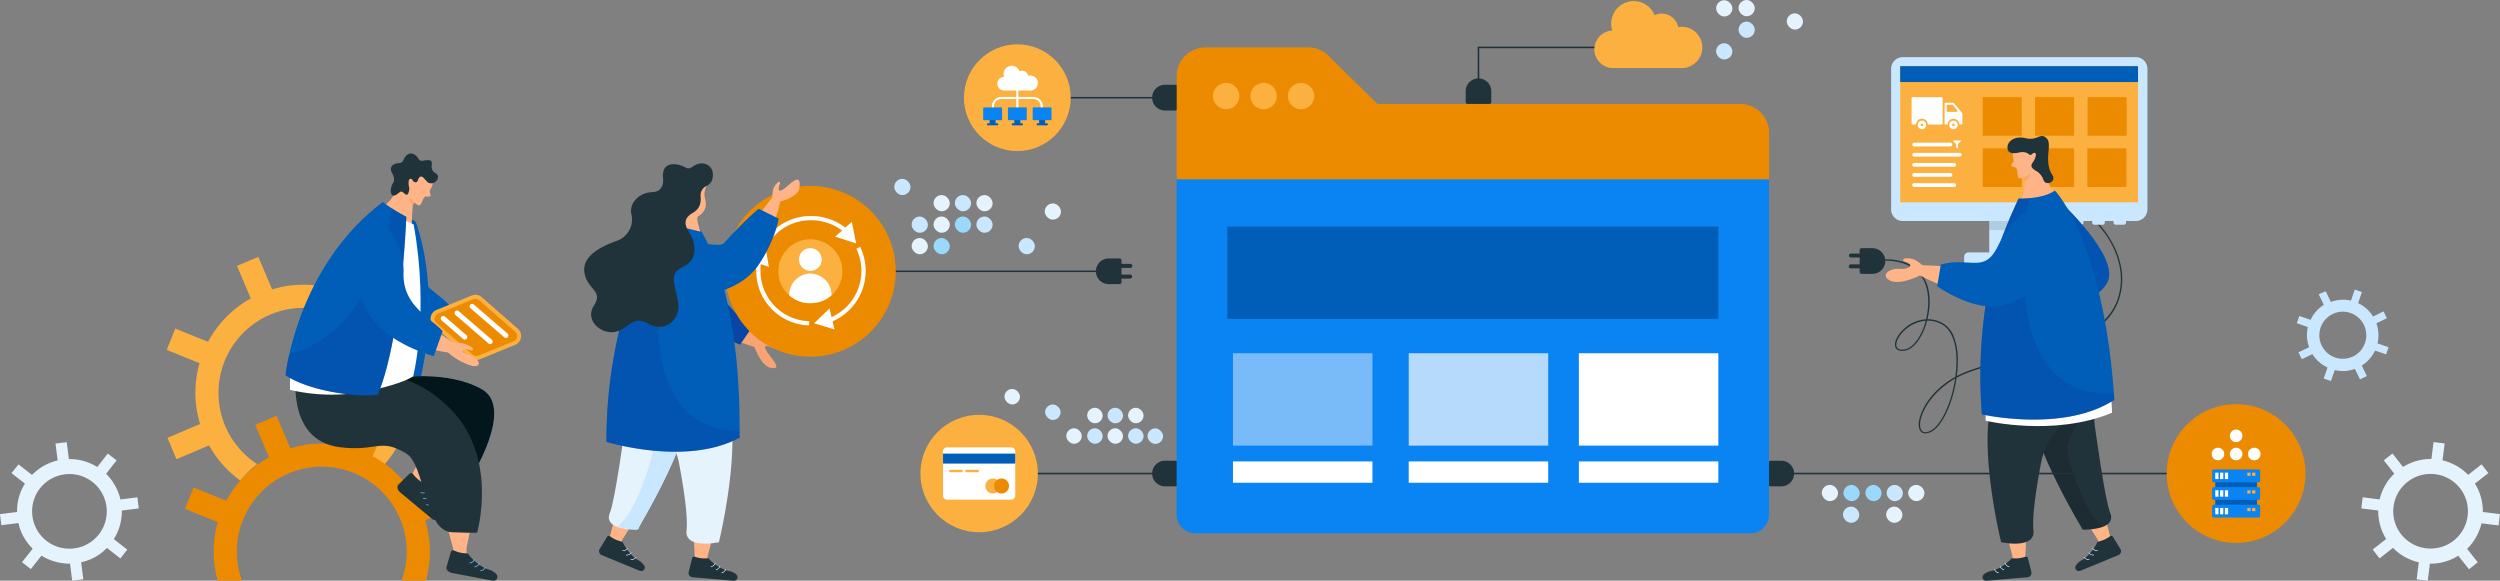 <svg id="Layer_1" data-name="Layer 1" xmlns="http://www.w3.org/2000/svg" xmlns:xlink="http://www.w3.org/1999/xlink" viewBox="0 0 1171 272"><rect x="0" y="0" width="1171" height="272" fill="#808080" stroke="none"/><defs><style>.cls-1{fill:#fbb040;}.cls-15,.cls-2,.cls-20{fill:none;}.cls-2{stroke:#21333a;stroke-width:0.75px;}.cls-15,.cls-2{stroke-miterlimit:10;}.cls-3{fill:#21333a;}.cls-4{fill:#c9e8ff;}.cls-5{opacity:0.15;}.cls-6{fill:#005eb8;}.cls-7{opacity:0.4;}.cls-18,.cls-19,.cls-8{fill:#fff;}.cls-9{fill:#ed8b00;}.cls-10{fill:#feb487;}.cls-11{fill:#000405;}.cls-12{fill:#f7a374;}.cls-13{fill:#0845a5;}.cls-14{fill:#e5f3fd;}.cls-15{stroke:#fcfcfc;stroke-width:2px;}.cls-16{clip-path:url(#clip-path);}.cls-17{fill:#0a84f2;}.cls-18{opacity:0.45;}.cls-19{opacity:0.7;}.cls-21{fill:#70bef2;}.cls-22{fill:#03161c;}.cls-23{fill:#9ad9fc;}</style><clipPath id="clip-path"><circle class="cls-1" cx="379.57" cy="127.08" r="15"/></clipPath></defs><polyline class="cls-2" points="773.04 22.21 692.52 22.21 692.52 49.06"/><path class="cls-3" d="M692.52,36.74a6,6,0,0,0-6,6V47.8a.94.94,0,0,0,.94.94h10.11a1,1,0,0,0,.95-.94V42.74A6,6,0,0,0,692.52,36.74Z"/><path class="cls-1" d="M788,12.53a9.3,9.3,0,0,0-1.91.19,7.89,7.89,0,0,0-9.31-6.19,7.4,7.4,0,0,0-1.76.57A10.55,10.55,0,0,0,755.11,14c0,.11.07.19.11.3a8.8,8.8,0,0,0,.26,17.59H788a9.68,9.68,0,0,0,0-19.35Z"/><path class="cls-3" d="M901.85,203a2.92,2.92,0,0,1-1.68-.49c-1.16-.81-1.65-2.54-1.37-4.86.43-3.64,2.68-8.18,6-12.13a38.94,38.94,0,0,1,11.08-9,53,53,0,0,0,.53-8c-.12-8.67-2.75-14.67-7.39-16.88a14.18,14.18,0,0,0-6.36-1.46,29.49,29.49,0,0,1-4.12,9.36c-2.24,3.17-4.83,4.83-7.49,4.83h-.18c-2-.06-2.79-1-3.08-1.81-.79-2.13.85-5.62,4-8.5a17.43,17.43,0,0,1,7.68-4.13,15.58,15.58,0,0,1,2.68-.38c1.36-5.5,1.51-11.72-.43-16.76-1.84-4.79-5.55-8-11-9.64a24.58,24.58,0,0,0-7.73-1,.33.33,0,0,1-.34-.31.32.32,0,0,1,.3-.34,25.23,25.23,0,0,1,7.95,1,16.77,16.77,0,0,1,11.45,10c2,5.1,1.83,11.39.49,17h0a14.87,14.87,0,0,1,6.47,1.51,12.19,12.19,0,0,1,5.89,6.76,29.76,29.76,0,0,1,1.87,10.7,53.41,53.41,0,0,1-.48,7.66,43.94,43.94,0,0,1,4.51-2.05c6.5-2.53,14.17-4.42,22.29-6.43,10.45-2.58,21.26-5.25,30.16-9.47,10-4.76,16.09-10.86,18.53-18.64,3.23-10.28,0-19.54-3.18-25.5A46.06,46.06,0,0,0,981,103.54a.33.33,0,1,1,.44-.48,46.6,46.6,0,0,1,8,10.76,38.25,38.25,0,0,1,4.16,11.68,30.27,30.27,0,0,1-.93,14.32c-2.5,8-8.68,14.2-18.88,19-9,4.25-19.79,6.93-30.27,9.52-8.1,2-15.76,3.89-22.21,6.4a43,43,0,0,0-4.86,2.24,61.21,61.21,0,0,1-3,12.15c-2.42,6.69-5.63,11.45-8.8,13.08A6.28,6.28,0,0,1,901.85,203Zm13.93-25.64A38.36,38.36,0,0,0,905.31,186c-3.26,3.87-5.45,8.28-5.87,11.8-.24,2,.16,3.59,1.1,4.25s2.19.48,3.82-.36c3-1.55,6.12-6.19,8.5-12.72A61.76,61.76,0,0,0,915.78,177.4ZM902,150.25a16.62,16.62,0,0,0-9.76,4.34c-2.91,2.66-4.52,5.94-3.84,7.79.33.89,1.17,1.35,2.5,1.39,3.15.09,5.61-2.42,7.12-4.55A28.56,28.56,0,0,0,902,150.25Z"/><rect class="cls-4" x="931.76" y="94.34" width="27.85" height="24.46"/><g class="cls-5"><rect class="cls-3" x="931.76" y="97.45" width="27.85" height="10.32"/></g><path class="cls-4" d="M1000.25,26.76h-109a5.46,5.46,0,0,0-5.45,5.45V98.08a5.46,5.46,0,0,0,5.45,5.45h78.81v.74a1,1,0,0,0,.95,1h3.89a1,1,0,0,0,1-1v-.74H980v.74a1,1,0,0,0,1,1h3.89a1,1,0,0,0,1-1v-.74h4.1v.74a1,1,0,0,0,.95,1h3.89a1,1,0,0,0,1-1v-.74h4.59a5.46,5.46,0,0,0,5.44-5.45V32.21A5.46,5.46,0,0,0,1000.25,26.76Z"/><rect class="cls-1" x="913.88" y="7.19" width="63.76" height="111.4" transform="translate(1008.64 -882.87) rotate(90)"/><rect class="cls-6" x="942.04" y="-20.98" width="7.43" height="111.4" transform="translate(980.47 -911.04) rotate(90)"/><g class="cls-7"><circle class="cls-8" cx="944.27" cy="99.07" r="2.19"/></g><rect class="cls-4" x="920.03" y="118.23" width="51.46" height="6.79" rx="1.91"/><rect id="_Path_27" data-name=" Path 27" class="cls-9" x="928.71" y="45.49" width="18.29" height="18.09"/><rect id="_Path_30-2" data-name=" Path 30-2" class="cls-9" x="953.21" y="45.49" width="18.29" height="18.09"/><rect id="_Path_30-2-2" data-name=" Path 30-2-2" class="cls-9" x="977.83" y="45.49" width="18.29" height="18.09"/><rect id="_Path_27-2" data-name=" Path 27-2" class="cls-9" x="928.71" y="69.49" width="18.29" height="18.09"/><rect id="_Path_30-2-3" data-name=" Path 30-2-3" class="cls-9" x="953.21" y="69.49" width="18.29" height="18.09"/><rect id="_Path_30-2-4" data-name=" Path 30-2-4" class="cls-9" x="977.7" y="69.49" width="18.29" height="18.09"/><path class="cls-8" d="M913.58,68.6h-17a.92.92,0,0,1-.88-.88h0a.92.92,0,0,1,.88-.89h17a.93.93,0,0,1,.88.89h0A.93.93,0,0,1,913.58,68.6Z"/><path class="cls-8" d="M918.6,65.87c0-.07-.08-.07-.15-.07H915c-.07,0-.15,0-.15.07a.18.18,0,0,0,0,.2l1.34,1.34v1.34a.26.26,0,0,0,0,.15l.69.69s.08,0,.15,0h0c.08,0,.08-.07.08-.15v-2l1.34-1.35A.45.45,0,0,0,918.6,65.87Z"/><path class="cls-8" d="M918,73.35H896.58a.92.92,0,0,1-.88-.88h0a.92.92,0,0,1,.88-.88H918a.92.92,0,0,1,.89.88h0A.92.92,0,0,1,918,73.35Z"/><path class="cls-8" d="M915.34,78.07h-18.8a.92.92,0,0,1-.88-.88h0a.91.91,0,0,1,.88-.88h18.8a.91.91,0,0,1,.88.88h0A.9.9,0,0,1,915.34,78.07Z"/><path class="cls-8" d="M913.58,82.82h-17a.92.92,0,0,1-.88-.88h0a.92.92,0,0,1,.88-.88h17a.92.92,0,0,1,.88.88h0a.84.84,0,0,1-.81.88A.09.09,0,0,1,913.58,82.82Z"/><path class="cls-8" d="M915.34,87.58h-18.8a.92.92,0,0,1-.88-.88h0a.91.91,0,0,1,.88-.88h18.8a.91.91,0,0,1,.88.88h0A.9.9,0,0,1,915.34,87.58Z"/><path class="cls-8" d="M915,56.51a2,2,0,1,0,2,2A2,2,0,0,0,915,56.51Zm0,2.62a.6.6,0,1,1,.6-.6A.6.6,0,0,1,915,59.13Z"/><path class="cls-8" d="M914.82,48.11h-3.49a.47.47,0,0,0-.48.47v9.28a.48.48,0,0,0,.48.48h.5a.48.48,0,0,0,.48-.41,2.74,2.74,0,0,1,5.41,0,.48.48,0,0,0,.48.41h.5a.48.48,0,0,0,.48-.48V53.22a.46.46,0,0,0-.11-.3l-3.88-4.64A.48.48,0,0,0,914.82,48.11Zm-3,3.8V49.53a.48.48,0,0,1,.48-.47h2.09a.47.47,0,0,1,.37.17l2,2.38a.47.47,0,0,1-.36.78h-4.08A.48.48,0,0,1,911.8,51.91Z"/><path class="cls-8" d="M895.86,58.34h1.22a.47.47,0,0,0,.47-.41,2.74,2.74,0,0,1,5.42,0,.48.48,0,0,0,.48.41h6a.48.48,0,0,0,.48-.48V46a.47.47,0,0,0-.48-.47H895.86a.47.47,0,0,0-.47.47v11.9A.48.48,0,0,0,895.86,58.34Z"/><path class="cls-8" d="M900.26,56.51a2,2,0,1,0,2,2A2,2,0,0,0,900.26,56.51Zm0,2.62a.6.6,0,1,1,.6-.6A.6.6,0,0,1,900.26,59.13Z"/><polygon class="cls-10" points="977.88 245.3 982.7 253 983.03 254.98 989.21 252.67 988.22 250.58 985.96 242.04 977.88 245.3"/><path class="cls-3" d="M974.73,267.23c-1.25.52-2.18.25-2.62-1s1.6-3.11,3.1-3.91c2.92-1.58,6-5.69,7.07-8.14a.84.84,0,0,1,.6-.5,14.44,14.44,0,0,0,5.48-2.5.9.9,0,0,1,1.33.24l3.48,5.67a2,2,0,0,1-.95,2.94Z"/><path class="cls-4" d="M980.74,260.15h0a2.64,2.64,0,0,1-2.39-1.09.18.18,0,0,1,0-.24.17.17,0,0,1,.23.05h0a2.31,2.31,0,0,0,2.08.95.17.17,0,0,1,.18.15A.16.16,0,0,1,980.74,260.15Z"/><path class="cls-4" d="M982.48,258.09h0a2.61,2.61,0,0,1-2.39-1.1.17.17,0,1,1,.28-.18h0a2.33,2.33,0,0,0,2.08.95.17.17,0,0,1,.18.15A.16.16,0,0,1,982.48,258.09Z"/><path class="cls-4" d="M978.59,262.31h0a2.66,2.66,0,0,1-2.39-1.1.16.16,0,0,1,0-.23.18.18,0,0,1,.24.05,2.33,2.33,0,0,0,2.08.95.16.16,0,0,1,.05.32Z"/><path class="cls-3" d="M984.71,180.05c-2,6.37-4.8,11.8-3.34,20.49,0,0,4.63,34.07,7,39.54s-3.45,7.94-12.75,8.06c0,0-24.61-40-25.79-62.7Z"/><g class="cls-5"><path class="cls-11" d="M968.63,213.53c-2.75-9.27,12.69-26.14,12.69-26.14l-31,2.7c3,18.38,17.26,44.31,22.93,54.1v0l.16.27v0l.14.23,0,.06.13.22,0,0,.13.21,0,.05.12.2,0,0,.12.2,0,0,.11.19,0,.05.22.38,0,.06.36.6,0,.07,0,.08,0,.06.06.09,0,.06,0,.06,0,.07,0,0,0,.07,0,.05,0,.05,0,0,0,.07h0l.15.25h.79l.65,0h.12l.63,0h.09l.65,0h0l.64-.06h.06l.6-.07h.09l.58-.07h.07c.41-.05.8-.12,1.18-.18h0l.54-.11h.06l.52-.11.05,0c.36-.08.7-.17,1-.27h0l.47-.15h0l.44-.16,0,0,.42-.17h0C976.23,239.53,970.63,220.26,968.63,213.53Z"/></g><polygon class="cls-10" points="940.42 252.03 942.7 260.82 942.42 262.81 949 262.47 948.69 260.18 949.1 251.36 940.42 252.03"/><path class="cls-3" d="M930.81,272c-1.36.12-2.16-.41-2.19-1.77s2.46-2.49,4.13-2.8c3.27-.63,7.47-3.61,9.2-5.63a.88.88,0,0,1,.73-.3,14.17,14.17,0,0,0,6-.73.9.9,0,0,1,1.19.63l1.62,6.46a2,2,0,0,1-1.8,2.52Z"/><path class="cls-4" d="M938.67,267.05h0a2.68,2.68,0,0,1-1.95-1.76.17.17,0,0,1,.12-.21.15.15,0,0,1,.2.11h0a2.35,2.35,0,0,0,1.7,1.54.16.16,0,0,1,.13.19A.17.17,0,0,1,938.67,267.05Z"/><path class="cls-4" d="M941,265.61h0a2.67,2.67,0,0,1-1.95-1.77.16.16,0,0,1,.12-.2.15.15,0,0,1,.2.11h0a2.33,2.33,0,0,0,1.7,1.53.17.17,0,0,1,0,.34Z"/><path class="cls-4" d="M936,268.46h0a2.62,2.62,0,0,1-1.94-1.77.15.15,0,0,1,.11-.2.16.16,0,0,1,.21.11,2.28,2.28,0,0,0,1.7,1.53.16.16,0,0,1,.12.2A.16.16,0,0,1,936,268.46Z"/><path class="cls-3" d="M976,190.33c-2.8,3.28-6.44,5.32-10.45,9.15a32.07,32.07,0,0,0-9.5,17.23c-1.93,10-4.35,24.89-3.57,31.76.66,5.82-6.17,7.2-15.17,5.49,0,0-11-45-4-66.59Z"/><path class="cls-8" d="M930.07,192.54v4.53s32,7.65,59.24-3.76l-.39-6.74Z"/><path class="cls-10" d="M946.22,97.87s2.66-12.89,2.34-14.33-2.84,1.25-3.35-.75,0-4-1.39-4.41-2.46-.66-1.25-1.91.14-2.37.28-4a6.33,6.33,0,0,1,1.44-3.58c.74-1,2.14-2.65,7.62-1.53s7.67,3.49,6.92,6.6a23.53,23.53,0,0,0,.14,10c.55,2.6,3.24,6.74,3.24,6.74s-6.36,5.52-9.43,5.84A40.6,40.6,0,0,0,946.22,97.87Z"/><path class="cls-12" d="M948.06,83.09a15.64,15.64,0,0,0,2.87-1.5c1.25-.89-1.4,2.79-2.51,3.39C948.42,85,948.88,83.12,948.06,83.09Z"/><path class="cls-3" d="M952.11,76.13c1.16-1.56,2.1-4.22,1.06-4.48a1,1,0,0,0-1.09.31,1.6,1.6,0,0,1-1.47.57s-1.22-1.72-4.47-1.2c0,0-4.64,1.41-5.57-.91-1.3-3.24,2.2-7.13,8.17-5.7,5.76,1.38,6.87-2.85,9.85,0S957,75.22,961.31,82c2.15,3.38-3.37,5.31-4.15,2.2a8.3,8.3,0,0,0-2.46-3.5C953.15,79.63,950.3,78.54,952.11,76.13Z"/><path class="cls-6" d="M964.4,93.84s28.77,26.43,22.71,38.34C982,142.17,964.85,144,964.85,144l-2.2-35.7Z"/><g class="cls-7"><path class="cls-13" d="M964.4,93.84s28.77,26.43,22.71,38.34C982,142.17,964.85,144,964.85,144l-2.2-35.7Z"/></g><path class="cls-6" d="M988.55,188.38c-23.81,14-60.23,5.7-60.23,5.7a223.71,223.71,0,0,1,6.73-75.25A239.9,239.9,0,0,1,945.5,93s11.46.38,17-3.76c0,0,22.94,23.33,27.87,98.13Z"/><g class="cls-7"><path class="cls-13" d="M988.55,188.38l1.8-1c-.07-1-.14-2-.21-3-54.47,2.31-41.78-78.56-39.41-91.52a47.86,47.86,0,0,1-5.23.2,239.9,239.9,0,0,0-10.45,25.85,223.71,223.71,0,0,0-6.73,75.25S964.74,202.36,988.55,188.38Z"/></g><path class="cls-10" d="M926.69,139.7s-16.86-5-27.38-10.7c0,0-10.25,5.32-14.83,1.94-3.35-2.46.89-5.34,5.13-5s6.28-1.38,4.53-2.53-2.6-.7-2.67-1.66c-.09-1.16,3.66-.91,5.5,0a17.53,17.53,0,0,1,3.51,2.5s20.76.37,28.18,3.46Z"/><path class="cls-6" d="M961.06,98.39c-1.77-1.32-6.75-2-8.86-1.39-4.16,1.27-11.76,8.75-16.3,18.14-6.48,13.41-13.11,4.94-26.82,8.77l-1.7,10.17s18.16,13.19,32.38,8.5C963.25,134.82,972.79,107.18,961.06,98.39Z"/><path class="cls-3" d="M872,120.63h-5a.94.94,0,1,1,0-1.88h5a.94.94,0,1,1,0,1.88Z"/><path class="cls-3" d="M872,125.69h-5a.95.95,0,1,1,0-1.89h5a.95.95,0,1,1,0,1.89Z"/><path class="cls-3" d="M877.07,116.22H872a.94.94,0,0,0-.94.94v10.11a.94.94,0,0,0,.94,1h5.06a6,6,0,0,0,0-12Z"/><path class="cls-3" d="M513.74,127.45H419a.38.38,0,0,1-.37-.37.37.37,0,0,1,.37-.37h94.7a.37.37,0,0,1,.37.37A.38.38,0,0,1,513.74,127.45Z"/><path class="cls-3" d="M523.43,124.55a.94.94,0,0,1,.94-.94h5.06a.94.94,0,0,1,0,1.88h-5.06A.94.94,0,0,1,523.43,124.55Z"/><path class="cls-3" d="M523.43,129.61a.94.94,0,0,1,.94-1h5.06a.95.95,0,0,1,0,1.89h-5.06A.94.94,0,0,1,523.43,129.61Z"/><path class="cls-3" d="M513.32,127.08a6,6,0,0,0,6,6h5a.94.94,0,0,0,1-1V122a.94.94,0,0,0-1-.94h-5A6,6,0,0,0,513.32,127.08Z"/><polygon class="cls-10" points="296.19 245.3 291.37 253 291.04 254.98 284.86 252.67 285.85 250.58 288.12 242.04 296.19 245.3"/><path class="cls-3" d="M299.34,267.23c1.26.52,2.18.25,2.62-1s-1.6-3.11-3.09-3.91c-2.93-1.58-6-5.69-7.08-8.14a.84.84,0,0,0-.6-.5,14.44,14.44,0,0,1-5.48-2.5.89.89,0,0,0-1.32.24l-3.49,5.67a2,2,0,0,0,1,2.94Z"/><path class="cls-4" d="M293.33,260.15h0a2.64,2.64,0,0,0,2.39-1.09.18.18,0,0,0-.05-.24.17.17,0,0,0-.23.05h0a2.31,2.31,0,0,1-2.08.95.17.17,0,0,0-.18.15A.17.17,0,0,0,293.33,260.15Z"/><path class="cls-4" d="M291.59,258.09h0A2.61,2.61,0,0,0,294,257a.17.17,0,0,0,0-.23.18.18,0,0,0-.24.05h0a2.33,2.33,0,0,1-2.08.95.17.17,0,0,0-.18.15A.17.17,0,0,0,291.59,258.09Z"/><path class="cls-4" d="M295.48,262.31h0a2.68,2.68,0,0,0,2.4-1.1.17.17,0,0,0-.28-.18,2.35,2.35,0,0,1-2.08.95.16.16,0,0,0-.19.15A.16.16,0,0,0,295.48,262.31Z"/><path class="cls-14" d="M289.36,180.05c2,6.37,4.81,11.8,3.34,20.49,0,0-4.63,34.07-7,39.54s3.45,7.94,12.74,8.06c0,0,24.61-40,25.79-62.7Z"/><path class="cls-4" d="M305.44,213.53c2.75-9.27-12.69-26.14-12.69-26.14l31,2.7c-3,18.38-17.26,44.31-22.93,54.1v0l-.16.27v0l-.13.23,0,.06-.12.22,0,0-.12.21,0,.05-.12.2,0,0-.12.2,0,0-.11.19,0,.05-.22.38,0,.06-.35.6-.05.07-.05.08,0,.06-.06.09,0,.06,0,.06,0,.07,0,0,0,.07,0,.05,0,.05,0,0,0,.07h0l-.15.25h-.79l-.65,0h-.12l-.63,0h-.09l-.65,0h0l-.63-.06h-.07l-.6-.07h-.09l-.58-.07h-.07c-.41-.05-.8-.12-1.18-.18h0l-.55-.11h-.06l-.52-.11-.05,0c-.36-.08-.7-.17-1-.27h0l-.47-.15h-.05l-.43-.16-.05,0-.42-.17h0C297.84,239.53,303.45,220.26,305.44,213.53Z"/><polygon class="cls-10" points="333.65 252.03 331.38 260.82 331.65 262.81 325.07 262.47 325.38 260.18 324.97 251.36 333.65 252.03"/><path class="cls-3" d="M343.26,272c1.36.12,2.16-.41,2.19-1.77s-2.46-2.49-4.13-2.8c-3.27-.63-7.47-3.61-9.2-5.63a.88.88,0,0,0-.73-.3,14.19,14.19,0,0,1-6-.73.9.9,0,0,0-1.19.63l-1.61,6.46a2,2,0,0,0,1.79,2.52Z"/><path class="cls-4" d="M335.4,267.05h0a2.68,2.68,0,0,0,1.95-1.76.17.17,0,0,0-.12-.21.15.15,0,0,0-.2.11h0a2.35,2.35,0,0,1-1.7,1.54.16.16,0,0,0-.13.19A.17.17,0,0,0,335.4,267.05Z"/><path class="cls-4" d="M333.12,265.61h0a2.67,2.67,0,0,0,2-1.77.16.16,0,0,0-.12-.2.15.15,0,0,0-.2.11h0a2.33,2.33,0,0,1-1.7,1.53.17.17,0,0,0,0,.34Z"/><path class="cls-4" d="M338.1,268.46h0a2.67,2.67,0,0,0,1.95-1.77.17.17,0,0,0-.33-.09,2.28,2.28,0,0,1-1.69,1.53.17.17,0,0,0-.13.2A.16.16,0,0,0,338.1,268.46Z"/><path class="cls-14" d="M298,190.33c2.8,3.28,6.44,5.32,10.46,9.15A32.11,32.11,0,0,1,318,216.71c1.93,10,4.35,24.89,3.57,31.76-.66,5.82,6.17,7.2,15.17,5.49,0,0,11-45,4-66.59Z"/><path class="cls-12" d="M339,157a111.79,111.79,0,0,0,14.41,5.54s3.1,9.12,7.82,9.82c4.13.6,2.33-1.87-.71-5.86s-2.46-4.65-.74-4.32,2,1.1,2.58.56-1.67-2.69-3.33-3.2a14.81,14.81,0,0,0-3.57-.54s-6.29-5.85-12.2-10.19Z"/><path class="cls-13" d="M339.48,141.14c-1.47-1.48-3-5.92-3.68-8a14.51,14.51,0,0,1-.58-2c-2.91-18.17-26.07-21-26.77-4.54-.7,16.68,21.09,26.68,21.09,26.68a173.35,173.35,0,0,0,17.09,8.19l4.84-7S345.22,147,339.48,141.14Z"/><circle class="cls-9" cx="379.57" cy="127.08" r="40"/><path class="cls-15" d="M379,151.43a24.45,24.45,0,0,1-23.77-24.64,13.57,13.57,0,0,1,.58-4.93"/><polygon class="cls-8" points="360.15 125.05 358.41 114.9 350.3 121.57 360.15 125.05"/><polygon class="cls-8" points="388.56 144.47 381.31 151.43 390.88 154.32 388.56 144.47"/><path class="cls-15" d="M359.28,113.17a24.38,24.38,0,0,1,20.58-11,25.15,25.15,0,0,1,16.52,6.09"/><polygon class="cls-8" points="391.17 110.85 401.02 114.03 398.99 103.89 391.17 110.85"/><path class="cls-15" d="M402,116.08A24.74,24.74,0,0,1,388.56,150"/><circle class="cls-1" cx="379.57" cy="127.08" r="15"/><g class="cls-16"><path class="cls-8" d="M389.46,139.28V138a10.07,10.07,0,0,0-9.89-9.89h0a10.08,10.08,0,0,0-9.89,9.89v1.27S378.3,145.37,389.46,139.28Z"/><path class="cls-8" d="M384.9,121.53a5.33,5.33,0,1,1-5.33-5.32,5.36,5.36,0,0,1,5.33,5.32Z"/></g><path class="cls-6" d="M344.55,205.93c-24.82,12.1-60.49,1-60.49,1a223.64,223.64,0,0,1,12.52-74.5,241,241,0,0,1,12.41-25s11.4,1.27,17.22-2.43c0,0,21.08,25,20.21,100Z"/><g class="cls-7"><path class="cls-13" d="M344.55,205.93l1.87-.89c0-1,0-2,0-3.06-54.48-1.91-35.59-81.55-32.22-94.29a46.79,46.79,0,0,1-5.24-.21,241,241,0,0,0-12.41,25A223.64,223.64,0,0,0,284.06,207S319.73,218,344.55,205.93Z"/></g><path class="cls-10" d="M330.86,87.11s-1.45,3.22-.71,5.59c1.46,4.67-.77,7.68-3.92,9-3.62,1.48-7.26-4-3.94-10.31S330.86,87.11,330.86,87.11Z"/><path class="cls-10" d="M327.61,97.92a13.67,13.67,0,0,0-1,5.1,24.82,24.82,0,0,0,1.56,5.49l-12.94-3.14s5.92-6.57,6.47-11S327.61,97.92,327.61,97.92Z"/><path class="cls-10" d="M369.13,86.86A17.82,17.82,0,0,1,366.31,89c-1.42.76-1.69.12-1.53-1.09.23-1.77,1-2.08.42-2.66s-2.64,1.86-3.07,3.57a15.26,15.26,0,0,0-.34,3.67s-3.89,4.69-7.55,9.88l7.67,3.73a95.41,95.41,0,0,0,3.59-11.73,27.54,27.54,0,0,0,4-1.35c2.43-1.39,4.75-2.62,5-5.29C375,82.66,373,83.53,369.13,86.86Z"/><path class="cls-6" d="M355.86,123.27a29.18,29.18,0,0,1-9.6,9.22c-6.92,4.08-18.55,8.29-27.53,4.49-17.19-7.28-12.78-26.73,4.78-24.18,0,0,13.56,3.19,15.43,1.26,0,0,9.26-10.41,16.45-16.28l9.34,4.62S363.4,111.66,355.86,123.27Z"/><path class="cls-3" d="M324.55,99.68c3.85-2.21,3.77-5.61,3.61-7.8a4.93,4.93,0,0,1,3.23-5,5.8,5.8,0,0,0,2.11-2.38c1.85-6-2.65-8.69-6.21-7.8-3.18.79-3.7,3.16-6.32,1.68-3-1.7-10.74-3.53-10.47,4.4,0,0,1.38,7-4.87,7.19s-11,5.14-9.91,10.27a10.54,10.54,0,0,1-6.8,12.55c-5.69,2.09-16.46,6.44-15.18,14.81s9.14,8.32,4.36,15.73,5.43,15.34,12.84,11.09c5.56-3.19,6.65-6.24,13.34-2.49s14.94-1.69,13.29-10.82-4.41-12.93,2.75-16.35,5.22-11.57,2.76-15.4C320.51,105.38,319.94,102.32,324.55,99.68Z"/><path class="cls-3" d="M540.08,46.13H472.39a.36.36,0,0,1-.37-.37.37.37,0,0,1,.37-.37h67.69a.38.38,0,0,1,.37.37A.37.37,0,0,1,540.08,46.13Z"/><path class="cls-3" d="M539.66,45.76a6,6,0,0,0,6,6h5.06a.94.94,0,0,0,.94-.94V40.71a1,1,0,0,0-.94-1h-5.06A6,6,0,0,0,539.66,45.76Z"/><circle class="cls-1" cx="476.52" cy="45.76" r="25"/><path class="cls-8" d="M484,45.41h-7V41.89a.49.49,0,1,0-1,0v3.52h-7a4.4,4.4,0,0,0-4.39,4.39v1a.49.49,0,1,0,1,0v-1a3.42,3.42,0,0,1,3.42-3.42h7v4.34a.49.49,0,1,0,1,0V46.38h7a3.42,3.42,0,0,1,3.42,3.42v1a.48.48,0,1,0,1,0v-1A4.39,4.39,0,0,0,484,45.41Z"/><path class="cls-6" d="M466.33,55.37v2.87h-2.8V55.42"/><path class="cls-17" d="M460.52,55.92V50.67a.38.38,0,0,1,.38-.38H469a.38.38,0,0,1,.38.38v5.25a.38.38,0,0,1-.38.38H460.9A.38.38,0,0,1,460.52,55.92Z"/><path class="cls-6" d="M477.92,55.37v2.87h-2.8V55.42"/><path class="cls-17" d="M472.12,55.92V50.67a.38.38,0,0,1,.38-.38h8.05a.38.38,0,0,1,.38.38v5.25a.38.38,0,0,1-.38.38H472.5A.38.38,0,0,1,472.12,55.92Z"/><path class="cls-6" d="M489.52,55.37v2.87h-2.8V55.42"/><path class="cls-17" d="M483.71,55.92V50.67a.38.38,0,0,1,.38-.38h8.05a.38.38,0,0,1,.38.38v5.25a.38.38,0,0,1-.38.38h-8.05A.38.38,0,0,1,483.71,55.92Z"/><path class="cls-6" d="M467.09,58.72h-4.33a.47.47,0,0,1-.48-.48.48.48,0,0,1,.48-.49h4.33a.49.49,0,0,1,.49.49A.48.48,0,0,1,467.09,58.72Z"/><path class="cls-6" d="M478.69,58.72h-4.33a.48.48,0,0,1-.49-.48.49.49,0,0,1,.49-.49h4.33a.48.48,0,0,1,.48.49A.47.47,0,0,1,478.69,58.72Z"/><path class="cls-6" d="M490.29,58.72H486a.47.47,0,0,1-.48-.48.48.48,0,0,1,.48-.49h4.34a.49.49,0,0,1,.48.49A.48.48,0,0,1,490.29,58.72Z"/><path class="cls-8" d="M482.28,35.36a3.94,3.94,0,0,0-.69.07,2.87,2.87,0,0,0-3.39-2.25,3.2,3.2,0,0,0-.64.21,3.84,3.84,0,0,0-7.26,2.51.42.42,0,0,1,0,.1,3.2,3.2,0,0,0,.1,6.4h11.84a3.52,3.52,0,1,0,0-7Z"/><path class="cls-3" d="M540.08,222.17H472.39a.36.36,0,0,1-.37-.37.37.37,0,0,1,.37-.37h67.69a.38.38,0,0,1,.37.37A.37.37,0,0,1,540.08,222.17Z"/><path class="cls-3" d="M539.66,221.8a6,6,0,0,0,6,6h5.06a.94.94,0,0,0,.94-.94V216.75a1,1,0,0,0-.94-.95h-5.06A6,6,0,0,0,539.66,221.8Z"/><circle class="cls-1" cx="458.63" cy="221.8" r="27.5"/><path class="cls-3" d="M839.94,222.17h193.7a.37.37,0,0,0,.37-.37.38.38,0,0,0-.37-.37H839.94a.38.38,0,0,0-.37.37A.37.37,0,0,0,839.94,222.17Z"/><path class="cls-3" d="M840.36,221.8a6,6,0,0,1-6,6h-5.05a.94.94,0,0,1-.95-.94V216.75a1,1,0,0,1,.95-.95h5.05A6,6,0,0,1,840.36,221.8Z"/><circle class="cls-9" cx="1047.39" cy="221.8" r="32.5"/><path class="cls-6" d="M1037.63,233.4h19.52v3.76h-19.52Z"/><path class="cls-6" d="M1037.63,225.15h19.52v3.75h-19.52Z"/><path class="cls-17" d="M1057.9,236.41h-21a.75.75,0,0,0-.75.75v4.5a.75.75,0,0,0,.75.75h21a.74.74,0,0,0,.75-.75v-4.5A.74.74,0,0,0,1057.9,236.41Z"/><path class="cls-17" d="M1057.9,228.15h-21a.76.76,0,0,0-.75.75v4.5a.75.75,0,0,0,.75.75h21a.74.74,0,0,0,.75-.75v-4.5A.75.75,0,0,0,1057.9,228.15Z"/><path class="cls-17" d="M1057.9,219.89h-21a.76.76,0,0,0-.75.75v4.51a.76.76,0,0,0,.75.75h21a.75.75,0,0,0,.75-.75v-4.51A.75.75,0,0,0,1057.9,219.89Z"/><path class="cls-8" d="M1037.63,237.91h1.51v3h-1.51Z"/><path class="cls-8" d="M1039.89,237.91h1.5v3h-1.5Z"/><path class="cls-8" d="M1042.14,237.91h1.5v3h-1.5Z"/><path class="cls-1" d="M1054.9,237.91h1.5v1.5h-1.5Z"/><path class="cls-1" d="M1052.65,237.91h1.5v1.5h-1.5Z"/><path class="cls-8" d="M1037.63,229.65h1.51v3h-1.51Z"/><path class="cls-8" d="M1039.89,229.65h1.5v3h-1.5Z"/><path class="cls-8" d="M1042.14,229.65h1.5v3h-1.5Z"/><path class="cls-1" d="M1054.9,229.65h1.5v1.5h-1.5Z"/><path class="cls-1" d="M1052.65,229.65h1.5v1.5h-1.5Z"/><path class="cls-8" d="M1037.63,221.39h1.51v3h-1.51Z"/><path class="cls-8" d="M1039.89,221.39h1.5v3h-1.5Z"/><path class="cls-8" d="M1042.14,221.39h1.5v3h-1.5Z"/><path class="cls-1" d="M1054.9,221.39h1.5v1.5h-1.5Z"/><path class="cls-1" d="M1052.65,221.39h1.5v1.5h-1.5Z"/><circle class="cls-8" cx="1047.4" cy="204.15" r="2.95"/><circle class="cls-8" cx="1038.89" cy="212.66" r="2.95"/><circle class="cls-8" cx="1047.4" cy="212.66" r="2.95"/><circle class="cls-8" cx="1055.9" cy="212.66" r="2.95"/><path class="cls-17" d="M551.16,82.43H828.61a0,0,0,0,1,0,0V241.05a8.74,8.74,0,0,1-8.74,8.74h-260a8.74,8.74,0,0,1-8.74-8.74V82.43A0,0,0,0,1,551.16,82.43Z"/><path class="cls-9" d="M815.18,48.69h-170L622.2,26.08a13.42,13.42,0,0,0-9.43-3.87H564.58a13.42,13.42,0,0,0-13.42,13.42V84H828.61V62.12A13.43,13.43,0,0,0,815.18,48.69Z"/><circle class="cls-1" cx="574.33" cy="45" r="6.18"/><circle class="cls-1" cx="591.87" cy="45" r="6.18"/><circle class="cls-1" cx="609.41" cy="45" r="6.18"/><rect class="cls-6" x="574.89" y="106.1" width="229.99" height="43.26"/><rect class="cls-18" x="577.52" y="165.46" width="65.33" height="43.26"/><rect class="cls-8" x="739.54" y="165.46" width="65.33" height="43.26"/><rect class="cls-19" x="659.85" y="165.46" width="65.33" height="43.26"/><rect class="cls-8" x="577.52" y="216.13" width="65.33" height="9.99"/><rect class="cls-8" x="739.54" y="216.13" width="65.33" height="9.99"/><rect class="cls-8" x="659.85" y="216.13" width="65.33" height="9.99"/><path class="cls-1" d="M190.84,197.87a50.46,50.46,0,0,0-.24-28.57l15.18-6.43-4.22-10-15.18,6.44a50.38,50.38,0,0,0-20.37-20L172.2,124l-10-4.06L156,135.29a50.34,50.34,0,0,0-28.53.26L121,120.32l-10,4.22,6.46,15.24a50.35,50.35,0,0,0-20,20.33l-15.36-6.22-4,10,15.36,6.22a50.42,50.42,0,0,0,.24,28.49L78.44,205.1l4.23,10,15.26-6.47a50.46,50.46,0,0,0,14.69,16.51,40.92,40.92,0,0,1,7.88-7.73,39.81,39.81,0,1,1,45.58-1.59,40,40,0,0,1,8.4,7.17c1.22-1,2.39-2.08,3.52-3.21a50.34,50.34,0,0,0,8.78-11.85l15.28,6.19,4.06-10Z"/><path class="cls-20" d="M165.65,221.52A39.78,39.78,0,0,0,113.33,272h74.78A39.83,39.83,0,0,0,165.65,221.52Z"/><path class="cls-9" d="M113.33,272a39.79,39.79,0,1,1,74.78,0h11.37a50.4,50.4,0,0,0-.32-28.27l15.18-6.43-4.22-10-15.18,6.44a50.38,50.38,0,0,0-20.37-20l6.19-15.29-10-4.06-6.2,15.31A50.34,50.34,0,0,0,136,210l-6.45-15.23-10,4.22,6.46,15.23a50.46,50.46,0,0,0-20,20.34l-15.36-6.22-4,10L102,244.57A50.43,50.43,0,0,0,102,272h11.37Z"/><path class="cls-12" d="M215.82,148.05a39.23,39.23,0,0,1,4.3.57,8.85,8.85,0,0,1,.89.22,14.76,14.76,0,0,1,1.66.63c1.7.76,3.18,1.81,2.61,2.44-.7.78-2-.52-3.42-.36a3.7,3.7,0,0,0-1,.24c-.77.35-.75,1.11,3,2.7,6,2.53,5.26,6.64-.55,4.42a30.36,30.36,0,0,1-9.62-6,131.85,131.85,0,0,1-16.92-4.27L202.6,139C209.51,143.35,215.82,148.05,215.82,148.05Z"/><path class="cls-6" d="M176.05,101c2.26-.36,7.94-5,9.56-3.4,3.2,3.17,5.41,6.12,5,16.91-.51,15.4,13.41,21.53,19.72,28.28l-4.48,11.59s-17.42-4.87-28.3-15.9C164.34,125,161.09,103.36,176.05,101Z"/><path class="cls-6" d="M190.36,101.57q1.94,1,4.29,2.2s12.62,30.67,1.88,75.48a109.3,109.3,0,0,1-22.31,5.14Z"/><path class="cls-21" d="M186.45,176.85s23.47-3.53,39.26,5.47-5.76,42.5-5.76,42.5l-36.3-36.16Z"/><path class="cls-22" d="M186.45,176.85s23.47-3.53,39.26,5.47-5.76,42.5-5.76,42.5l-36.3-36.16Z"/><polygon class="cls-10" points="206.33 217.26 198.99 223.99 197.86 226.38 191.68 223.7 193.48 221.26 198.33 212.41 206.33 217.26"/><path class="cls-3" d="M202.19,242.88c1.15,1,2.2,1,3.07-.23s-.66-3.76-2-5.09c-2.55-2.59-4.46-7.88-4.76-10.77a.94.94,0,0,0-.46-.72,14,14,0,0,1-4.66-4.15c-.33-.48-1.18-.38-1.62,0l-5.08,5c-1,.9-.38,2.75.67,3.62Z"/><path class="cls-21" d="M198.21,233.56h0a2.91,2.91,0,0,0,2.85-.37.18.18,0,0,0,0-.26.17.17,0,0,0-.25,0,2.56,2.56,0,0,1-2.48.31.18.18,0,0,0-.24.1A.19.19,0,0,0,198.21,233.56Z"/><path class="cls-21" d="M197.06,230.85h0a2.91,2.91,0,0,0,2.85-.37.18.18,0,0,0,0-.26.18.18,0,0,0-.25,0,2.52,2.52,0,0,1-2.48.32.18.18,0,0,0-.24.1A.19.19,0,0,0,197.06,230.85Z"/><path class="cls-21" d="M199.75,236.51h0a2.92,2.92,0,0,0,2.85-.37.2.2,0,0,0,0-.26.18.18,0,0,0-.26,0h0a2.53,2.53,0,0,1-2.47.31.19.19,0,0,0-.24.1A.18.18,0,0,0,199.75,236.51Z"/><polygon class="cls-10" points="220.39 247.45 218.47 256.93 218.63 259.56 211.92 260.21 212.32 257.19 209.83 247.87 220.39 247.45"/><path class="cls-3" d="M230.39,271.93c1.46.27,2.39-.22,2.58-1.69s-2.4-3-4.18-3.51c-3.48-1-7.71-4.75-9.37-7.14a.93.93,0,0,0-.75-.4,14.17,14.17,0,0,1-6.08-1.38c-.53-.27-1.22.23-1.42.79l-2,6.87c-.46,1.28,1,2.6,2.34,2.85Z"/><path class="cls-21" d="M222.4,265.68h0a2.91,2.91,0,0,0,2.32-1.7.18.18,0,1,0-.34-.14,2.54,2.54,0,0,1-2,1.48.18.18,0,0,0,0,.36Z"/><path class="cls-21" d="M220.09,263.86h0a2.89,2.89,0,0,0,2.31-1.7.18.18,0,0,0-.1-.24.19.19,0,0,0-.24.1,2.53,2.53,0,0,1-2,1.48.18.18,0,0,0,0,.36Z"/><path class="cls-21" d="M225.18,267.52h0a2.89,2.89,0,0,0,2.31-1.7.18.18,0,1,0-.34-.14h0a2.53,2.53,0,0,1-2,1.48.18.18,0,0,0,0,.36Z"/><path class="cls-3" d="M138.94,172.13s-6.07,34.05,20.21,37.34c17.71,2.21,18.64-4.55,31.14,2.95,8.86,5.31,8.41,36.41,21.4,36.89,11.8.45,11.8.15,11.8.15s9.89-34.24-11.65-57C196.76,176.6,182,176.12,182,176.12Z"/><path class="cls-10" d="M192.88,107.8s0-11.19.78-12.43,2.26,2.07,3.37.36,1.24-3.79,2.71-3.68,2.51.17,1.77-1.39.63-2.26,1-3.87a6.21,6.21,0,0,0-.21-3.8c-.37-1.19-1.16-3.16-6.64-3.86s-8.28.83-8.58,4a23,23,0,0,1-3.29,9.25c-1.35,2.26-5.18,5.27-5.18,5.27s4.2,7.2,7,8.48A27.45,27.45,0,0,0,192.88,107.8Z"/><path class="cls-12" d="M194.27,95.11a15.47,15.47,0,0,1-2.2-2.32c-.9-1.23.41,3,1.26,4C193.33,96.76,193.49,94.87,194.27,95.11Z"/><g class="cls-5"><path class="cls-3" d="M154.09,191.47c12.73-1.29,33.4-11.66,34.21-14.13a34.71,34.71,0,0,0-4.3-1l-45.23-3.1c-.7,5.37-2.65,28.55,14.68,34.88C149.22,202.68,143.29,192.55,154.09,191.47Z"/></g><path class="cls-8" d="M135.84,174.79v7.82a85.92,85.92,0,0,0,39,0Z"/><path class="cls-8" d="M170.93,183.42s16-2.92,22.61-7.15c0,0,7.65-29.93.23-71.07l-5.32-2.71Z"/><path class="cls-6" d="M190.36,101.57c-8.23-4.39-11-7-11-7-40.45,30.42-45.62,81.22-45.62,81.22,10.25,6.9,31.6,10.48,43.16,9.08C176.87,184.85,187.18,164.85,190.36,101.57Z"/><g class="cls-7"><path class="cls-13" d="M183.47,97.56c-1.93,13.84-11,58.67-48,68.32a93.36,93.36,0,0,0-1.77,9.89c10.25,6.9,31.6,10.48,43.16,9.08,0,0,10.31-20,13.49-83.28C187.4,100,185.15,98.64,183.47,97.56Z"/></g><path class="cls-3" d="M183,89.48a5.35,5.35,0,0,0,.14.8c.48,2.24,2.26,1.25,3.61.12s1.44-.75,3.1.56c1.31,1,1.73-1.29,1.85-2.32a1.9,1.9,0,0,0-.05-.79c-.38-1.45-.52-4.07.6-4.09a1,1,0,0,1,1,.62,1.54,1.54,0,0,0,1.49,1c1.34-.08.77-1.89,2.1-2.59,1-.52,1.95,1,3.1,2.2,1.42,1.54,3.91,1,4.94-1a2,2,0,0,0-.85-2.83c-4.22-2.52.95-6.57-4.45-6.11-1.9.16-2.58.94-3.72-.93s-3.31-3-5.17-1.59c-2.18,1.7-1.3,3.68-3.72,3.85s-5,1.46-3.38,4.54c1,1.89,1.38,3.61.47,4.85A7.84,7.84,0,0,0,183,89.48Z"/><path class="cls-1" d="M225.63,139.17,242.57,154a4.47,4.47,0,0,1-1.25,7.5l-16.54,6.78a4.44,4.44,0,0,1-4.64-.77l-16.95-14.84a4.47,4.47,0,0,1,1.25-7.5L221,138.4A4.46,4.46,0,0,1,225.63,139.17Z"/><path class="cls-9" d="M242.16,156.8a2.6,2.6,0,0,1-1.55,3l-16.54,6.78a2.59,2.59,0,0,1-2.7-.45l-16.94-14.84a2.49,2.49,0,0,1-.83-1.38,2.6,2.6,0,0,1,1.55-3l16.54-6.78a2.61,2.61,0,0,1,2.7.45l17,14.84A2.53,2.53,0,0,1,242.16,156.8Z"/><path class="cls-8" d="M218.48,157l-10.08-8.7a1.18,1.18,0,0,0-1.66.12h0a1.18,1.18,0,0,0,.12,1.66l10.09,8.7a1.18,1.18,0,0,0,1.66-.12h0A1.18,1.18,0,0,0,218.48,157Z"/><path class="cls-8" d="M230.38,159.12l-15.53-13.39a1.17,1.17,0,0,0-1.66.12h0a1.18,1.18,0,0,0,.12,1.66l15.53,13.39a1.18,1.18,0,0,0,1.66-.12h0A1.17,1.17,0,0,0,230.38,159.12Z"/><path class="cls-8" d="M237.74,156.25l-15.82-13.64a1.17,1.17,0,0,0-1.66.12h0a1.17,1.17,0,0,0,.12,1.66L236.2,158a1.18,1.18,0,0,0,1.66-.12h0A1.18,1.18,0,0,0,237.74,156.25Z"/><path class="cls-10" d="M211.92,160.23a38.82,38.82,0,0,1,4.31.47c2.22.38,6.07,2.21,5.24,3.17-.69.8-2-.47-3.43-.28-.62.08-1.36.28-1.41.68s.73,1.14,3.45,2.22c6,2.4,5.4,6.53-.45,4.43a30.15,30.15,0,0,1-6.93-3.58,25,25,0,0,1-2.82-2.21,131.55,131.55,0,0,1-17-3.9l5.64-9.75C205.51,155.66,211.92,160.23,211.92,160.23Z"/><path class="cls-6" d="M174.28,104.25c2.1-.45,5.17.07,6.67,1.6a31.72,31.72,0,0,1,8.07,22c-.48,15.32,12.46,20.83,18.32,27.26l-4.16,11.7s-16.2-4.1-26.31-14.59C164.53,139.42,160.36,107.28,174.28,104.25Z"/><path class="cls-8" d="M473.67,234.05H443.59a1.88,1.88,0,0,1-1.87-1.88V211.43a1.87,1.87,0,0,1,1.87-1.87h30.08a1.87,1.87,0,0,1,1.87,1.87v20.74a1.88,1.88,0,0,1-1.87,1.88"/><rect class="cls-6" x="441.72" y="212.47" width="33.82" height="4.67"/><path class="cls-1" d="M450.47,221.22h-5.25a.59.59,0,1,1,0-1.17h5.25a.59.59,0,0,1,0,1.17"/><path class="cls-1" d="M458.05,221.22H452.8a.59.59,0,1,1,0-1.17h5.25a.59.59,0,0,1,0,1.17"/><path class="cls-1" d="M468.54,227.63a3.5,3.5,0,1,1-3.5-3.49,3.49,3.49,0,0,1,3.5,3.49"/><path class="cls-9" d="M472.63,227.63a3.5,3.5,0,1,1-3.5-3.49,3.5,3.5,0,0,1,3.5,3.49"/><rect class="cls-14" x="427.01" y="111.48" width="7.61" height="7.61" rx="3.8"/><rect class="cls-4" x="427.01" y="101.42" width="7.61" height="7.61" rx="3.8"/><rect class="cls-4" x="418.87" y="83.77" width="7.61" height="7.61" rx="3.8"/><rect class="cls-23" x="437.27" y="111.48" width="7.61" height="7.61" rx="3.8"/><rect class="cls-14" x="437.27" y="101.41" width="7.61" height="7.61" rx="3.8"/><rect class="cls-14" x="437.27" y="91.36" width="7.61" height="7.61" rx="3.8"/><rect class="cls-4" x="457.34" y="101.42" width="7.61" height="7.61" rx="3.8"/><rect class="cls-14" x="457.33" y="91.36" width="7.61" height="7.61" rx="3.8"/><rect class="cls-4" x="477.12" y="111.48" width="7.61" height="7.61" rx="3.8"/><rect class="cls-23" x="447.25" y="101.41" width="7.61" height="7.61" rx="3.8"/><rect class="cls-4" x="447.25" y="91.36" width="7.61" height="7.61" rx="3.8"/><rect class="cls-4" x="863.26" y="237.28" width="7.61" height="7.61" rx="3.8"/><rect class="cls-14" x="883.48" y="237.29" width="7.61" height="7.61" rx="3.8"/><rect class="cls-14" x="489.35" y="95.27" width="7.61" height="7.61" rx="3.8"/><rect class="cls-23" x="863.47" y="227.13" width="7.61" height="7.61" rx="3.8"/><rect class="cls-14" x="853.32" y="227.12" width="7.61" height="7.61" rx="3.8"/><rect class="cls-23" x="873.72" y="227.13" width="7.61" height="7.61" rx="3.8"/><rect class="cls-14" x="893.79" y="227.12" width="7.61" height="7.61" rx="3.8"/><rect class="cls-4" x="883.7" y="227.13" width="7.61" height="7.61" rx="3.8"/><rect class="cls-14" x="499.45" y="200.6" width="7.26" height="7.26" rx="3.63"/><rect class="cls-4" x="489.53" y="189.45" width="7.26" height="7.26" rx="3.63"/><rect class="cls-4" x="509.23" y="200.6" width="7.26" height="7.26" rx="3.63"/><rect class="cls-14" x="509.23" y="191" width="7.26" height="7.26" rx="3.63"/><rect class="cls-4" x="528.39" y="200.59" width="7.26" height="7.26" rx="3.63"/><rect class="cls-14" x="470.49" y="182.19" width="7.26" height="7.26" rx="3.63"/><rect class="cls-14" x="528.39" y="191" width="7.26" height="7.26" rx="3.63"/><rect class="cls-14" x="518.76" y="200.6" width="7.26" height="7.26" rx="3.63"/><rect class="cls-4" x="518.76" y="191" width="7.26" height="7.26" rx="3.63"/><rect class="cls-4" x="537.51" y="200.66" width="7.26" height="7.26" rx="3.63"/><rect class="cls-14" x="836.91" y="6.25" width="7.61" height="7.61" rx="3.8"/><rect class="cls-4" x="814.33" y="10.12" width="7.61" height="7.61" rx="3.8"/><rect class="cls-14" x="814.32" width="7.61" height="7.61" rx="3.8"/><rect class="cls-14" x="803.84" y="0.11" width="7.61" height="7.61" rx="3.8"/><rect class="cls-4" x="803.83" y="20.25" width="7.61" height="7.61" rx="3.8"/><path class="cls-14" d="M56.21,245.91a24.6,24.6,0,0,0,.85-6.77l7.93-1-.64-5.2-7.93,1A24.62,24.62,0,0,0,55,229.67h0c0-.07-.07-.15-.11-.22l-.27-.6c-.18-.37-.37-.74-.57-1.1,0-.05,0-.11-.08-.16-.19-.35-.41-.68-.62-1-.1-.17-.2-.35-.31-.52l0-.06a24.24,24.24,0,0,0-3.36-4.07l4.93-6.29,0,0h0l-2.23-1.75-1.85-1.45h0l-.05,0-4.92,6.3a24.54,24.54,0,0,0-13.3-3.71l-1-7.93h0l-4,.49-1.13.13H26l1,7.94a24.47,24.47,0,0,0-12,6.79l-6.29-4.94,0,0h0L5.85,221l-.47.6h0l0,0,6.31,4.94A24.14,24.14,0,0,0,8.82,233,24.42,24.42,0,0,0,8,239.82l-8,1v.05H0l.45,3.68L.63,246h0V246l8-1A24.11,24.11,0,0,0,11,251.37l0,0h0l.07.11c.28.5.58,1,.9,1.48.14.21.3.42.45.63s.41.59.63.88l.15.19h0a22.39,22.39,0,0,0,2.11,2.35l-5,6.32,4.12,3.24,5-6.32A24.56,24.56,0,0,0,32.81,264l1,8,5.21-.63-1-8A24.44,24.44,0,0,0,42.35,262s0,0,0,0c.7-.31,1.39-.65,2.07-1a23.84,23.84,0,0,0,5.67-4.35l6.3,4.93,3.23-4.13-6.29-4.92A24.42,24.42,0,0,0,56.21,245.91Zm-9.9,4.39A17.27,17.27,0,0,1,44,252.73v0a17.55,17.55,0,0,1-22.29.55,17.14,17.14,0,0,1-2.49-2.39l-.29-.36c-.24-.3-.48-.61-.7-.92s-.25-.37-.37-.56-.33-.51-.48-.77-.26-.46-.38-.7-.23-.45-.33-.68-.25-.54-.36-.81-.15-.4-.22-.59-.22-.63-.32-.94c0-.14-.07-.29-.11-.43a17.63,17.63,0,0,1-.2-8.48v0a17.5,17.5,0,0,1,27.86-9.88,15.71,15.71,0,0,1,1.3,1.13l.11.11a17,17,0,0,1,2.11,2.47l.21.3c.23.35.44.7.65,1.06l.18.3c.22.41.42.83.61,1.25l.23.54A17.53,17.53,0,0,1,46.31,250.3Z"/><path class="cls-14" d="M1117.65,252.49l-6.29,4.92,3.23,4.13,6.3-4.93a23.84,23.84,0,0,0,5.67,4.35c.68.38,1.37.72,2.07,1,0,0,0,0,0,0a24.44,24.44,0,0,0,4.33,1.44l-1,8,5.21.63,1-8a24.56,24.56,0,0,0,13.3-3.72l5,6.32,4.12-3.24-5-6.32a22.39,22.39,0,0,0,2.11-2.35h0l.15-.19c.22-.29.42-.59.63-.88s.31-.42.45-.63c.32-.48.62-1,.9-1.48l.07-.11h0l0,0a24.11,24.11,0,0,0,2.43-6.31l8,1V246h0l.18-1.47.45-3.68h0v-.05l-8-1a24.42,24.42,0,0,0-.86-6.79,24.14,24.14,0,0,0-2.84-6.5l6.31-4.94,0,0h0l-.47-.6-2.73-3.49h0l0,0-6.29,4.94a24.47,24.47,0,0,0-12-6.79l1-7.94H1145l-1.13-.13-4-.49h0l-1,7.93a24.54,24.54,0,0,0-13.3,3.71l-4.92-6.3,0,0h0l-1.85,1.45-2.23,1.75h0l0,0,4.93,6.29A24.24,24.24,0,0,0,1118,226l0,.06c-.11.17-.21.35-.31.52-.21.34-.43.67-.62,1,0,0,0,.11-.08.16-.2.36-.39.73-.57,1.1l-.27.6c0,.07-.07.15-.11.22h0a24.62,24.62,0,0,0-1.43,4.27l-7.93-1-.64,5.2,7.93,1a24.63,24.63,0,0,0,3.71,13.35Zm4.64-19.62.23-.54c.19-.42.39-.84.61-1.25l.18-.3c.21-.36.42-.71.65-1.06l.21-.3a17,17,0,0,1,2.11-2.47,1.14,1.14,0,0,1,.11-.11,15.71,15.71,0,0,1,1.3-1.13,17.5,17.5,0,0,1,27.86,9.88v0a17.63,17.63,0,0,1-.2,8.48c0,.14-.07.29-.11.43-.1.31-.21.63-.32.94s-.14.39-.22.59-.23.54-.36.81-.22.46-.33.68-.25.47-.38.7-.31.51-.48.77-.24.38-.37.56-.46.62-.7.92l-.29.36a17.14,17.14,0,0,1-2.49,2.39,17.55,17.55,0,0,1-22.29-.55v0a17.27,17.27,0,0,1-2.32-2.43A17.53,17.53,0,0,1,1122.29,232.87Z"/><path class="cls-4" d="M1098.45,173.78a16.92,16.92,0,0,0,4.57-1l2.39,4.92,3.22-1.57-2.39-4.92a15.87,15.87,0,0,0,2.45-1.87h0a1.5,1.5,0,0,0,.13-.11l.32-.31.59-.61.08-.09c.19-.2.35-.42.53-.63s.18-.21.26-.32l0,0a16.66,16.66,0,0,0,1.89-3.07l5.16,1.79v0h0l.63-1.83.53-1.52h0v0l-5.17-1.79a16.65,16.65,0,0,0-.55-9.42l4.92-2.38,0,0h0l-1.21-2.49-.34-.7h0l0,0-4.92,2.39a16.71,16.71,0,0,0-7-6.27l1.79-5.17h0l-2.86-1-.49-.17h0l-1.79,5.18a16.7,16.7,0,0,0-4.84-.4,16.92,16.92,0,0,0-4.57,1l-2.39-4.94,0,0h0L1087,137.4l-.91.44h0l0,0,2.4,4.94a16.73,16.73,0,0,0-3.54,3l0,0h0l-.06.07c-.26.29-.52.6-.76.91-.11.14-.2.28-.31.43s-.29.4-.42.6l-.1.14h0a17.45,17.45,0,0,0-1,1.89L1077,148l-1.18,3.38,5.19,1.81a17,17,0,0,0-.4,4.87,16.47,16.47,0,0,0,1,4.56l-5,2.39,1.56,3.23,4.95-2.39a16.31,16.31,0,0,0,1.9,2.48l0,0a13,13,0,0,0,1.12,1.11,16.51,16.51,0,0,0,4.07,2.71l-1.79,5.16,3.39,1.18,1.79-5.17A16.68,16.68,0,0,0,1098.45,173.78Zm-4.71-6.35a11.21,11.21,0,0,1-1.92-.89h0A11,11,0,0,1,1087,153.4a10.73,10.73,0,0,1,.91-2l.16-.24c.12-.21.26-.41.4-.61l.26-.33a4.94,4.94,0,0,1,.36-.44l.33-.37c.11-.12.23-.23.34-.34l.41-.37.31-.26c.16-.13.32-.26.49-.38l.23-.15a11,11,0,0,1,5-1.85h0a10.86,10.86,0,0,1,4.76.54,11,11,0,0,1,6.8,14c-.12.34-.26.68-.41,1a.36.36,0,0,1,0,.09,10.31,10.31,0,0,1-1,1.76l-.13.18c-.16.21-.33.41-.5.61l-.14.16c-.2.22-.41.42-.62.62l-.28.25A11,11,0,0,1,1093.74,167.43Z"/></svg>